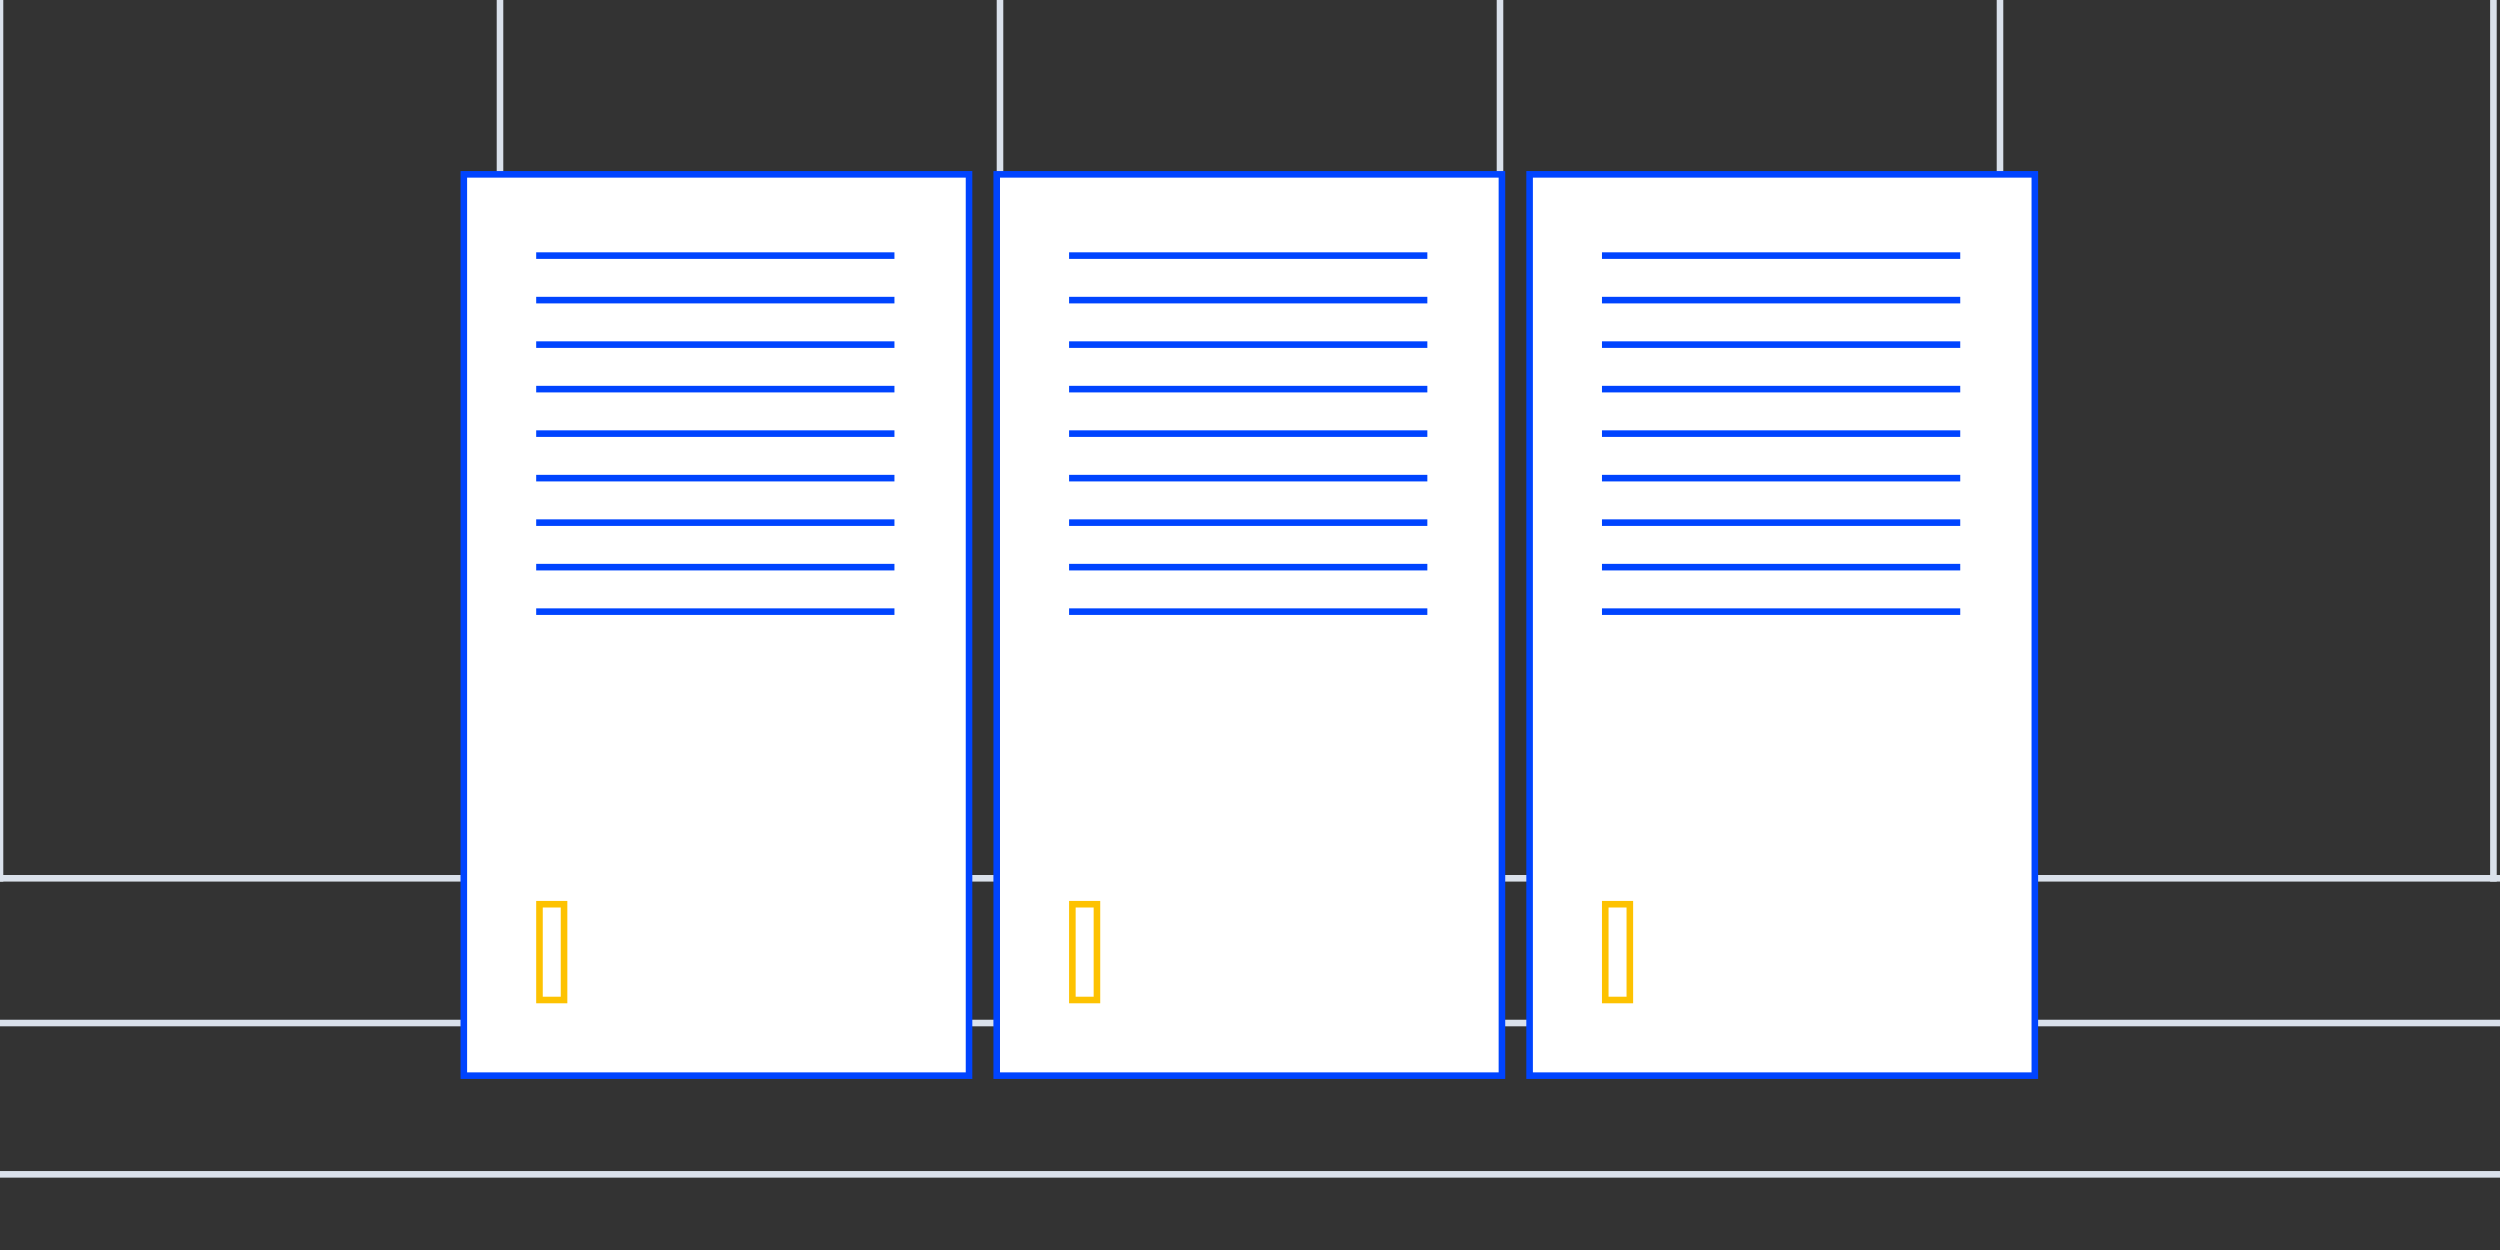 <svg width="380" height="190" viewBox="0 0 380 190" fill="none" xmlns="http://www.w3.org/2000/svg">
<rect x="0" y="0" width="380" height="190" fill="#333333" stroke="none"/>
<g clip-path="url(#clip0)">
<path d="M152 3.55733e-06V134M379 3.55733e-06V134M76 3.55733e-06L76 134M304 3.55733e-06V134M228 3.55733e-06V134M6.59785e-06 0L0 134" stroke="#DAE1EB"/>
<g clip-path="url(#clip1)">
<line y1="155.5" x2="391" y2="155.5" stroke="#DAE1EB"/>
<line y1="133.5" x2="391" y2="133.5" stroke="#DAE1EB"/>
<line y1="178.5" x2="391" y2="178.5" stroke="#DAE1EB"/>
</g>
<rect x="151.5" y="26.5" width="76.794" height="137" fill="white" stroke="#0044FF"/>
<path d="M162.5 38.852H216.956M162.5 45.617H216.956M162.5 52.382H216.956M162.5 59.147H216.956M162.5 65.911H216.956M162.5 72.676H216.956M162.5 79.441H216.956M162.5 86.206H216.956M162.5 92.97H216.956" stroke="#0044FF"/>
<rect x="163" y="137.441" width="3.735" height="14.559" stroke="#FDC201"/>
<rect x="232.5" y="26.5" width="76.794" height="137" fill="white" stroke="#0044FF"/>
<path d="M243.5 38.852H297.956M243.5 45.617H297.956M243.5 52.382H297.956M243.5 59.147H297.956M243.5 65.911H297.956M243.5 72.676H297.956M243.5 79.441H297.956M243.5 86.206H297.956M243.5 92.97H297.956" stroke="#0044FF"/>
<rect x="244" y="137.441" width="3.735" height="14.559" stroke="#FDC201"/>
<rect x="70.5" y="26.5" width="76.794" height="137" fill="white" stroke="#0044FF"/>
<path d="M81.5 38.852H135.956M81.5 45.617H135.956M81.5 52.382H135.956M81.5 59.147H135.956M81.5 65.911H135.956M81.5 72.676H135.956M81.5 79.441H135.956M81.5 86.206H135.956M81.5 92.97H135.956" stroke="#0044FF"/>
<rect x="82" y="137.441" width="3.735" height="14.559" stroke="#FDC201"/>
</g>
<defs>
<clipPath id="clip0">
<rect width="380" height="190" fill="white"/>
</clipPath>
<clipPath id="clip1">
<rect width="391" height="184" fill="white" transform="translate(0 133)"/>
</clipPath>
</defs>
</svg>
